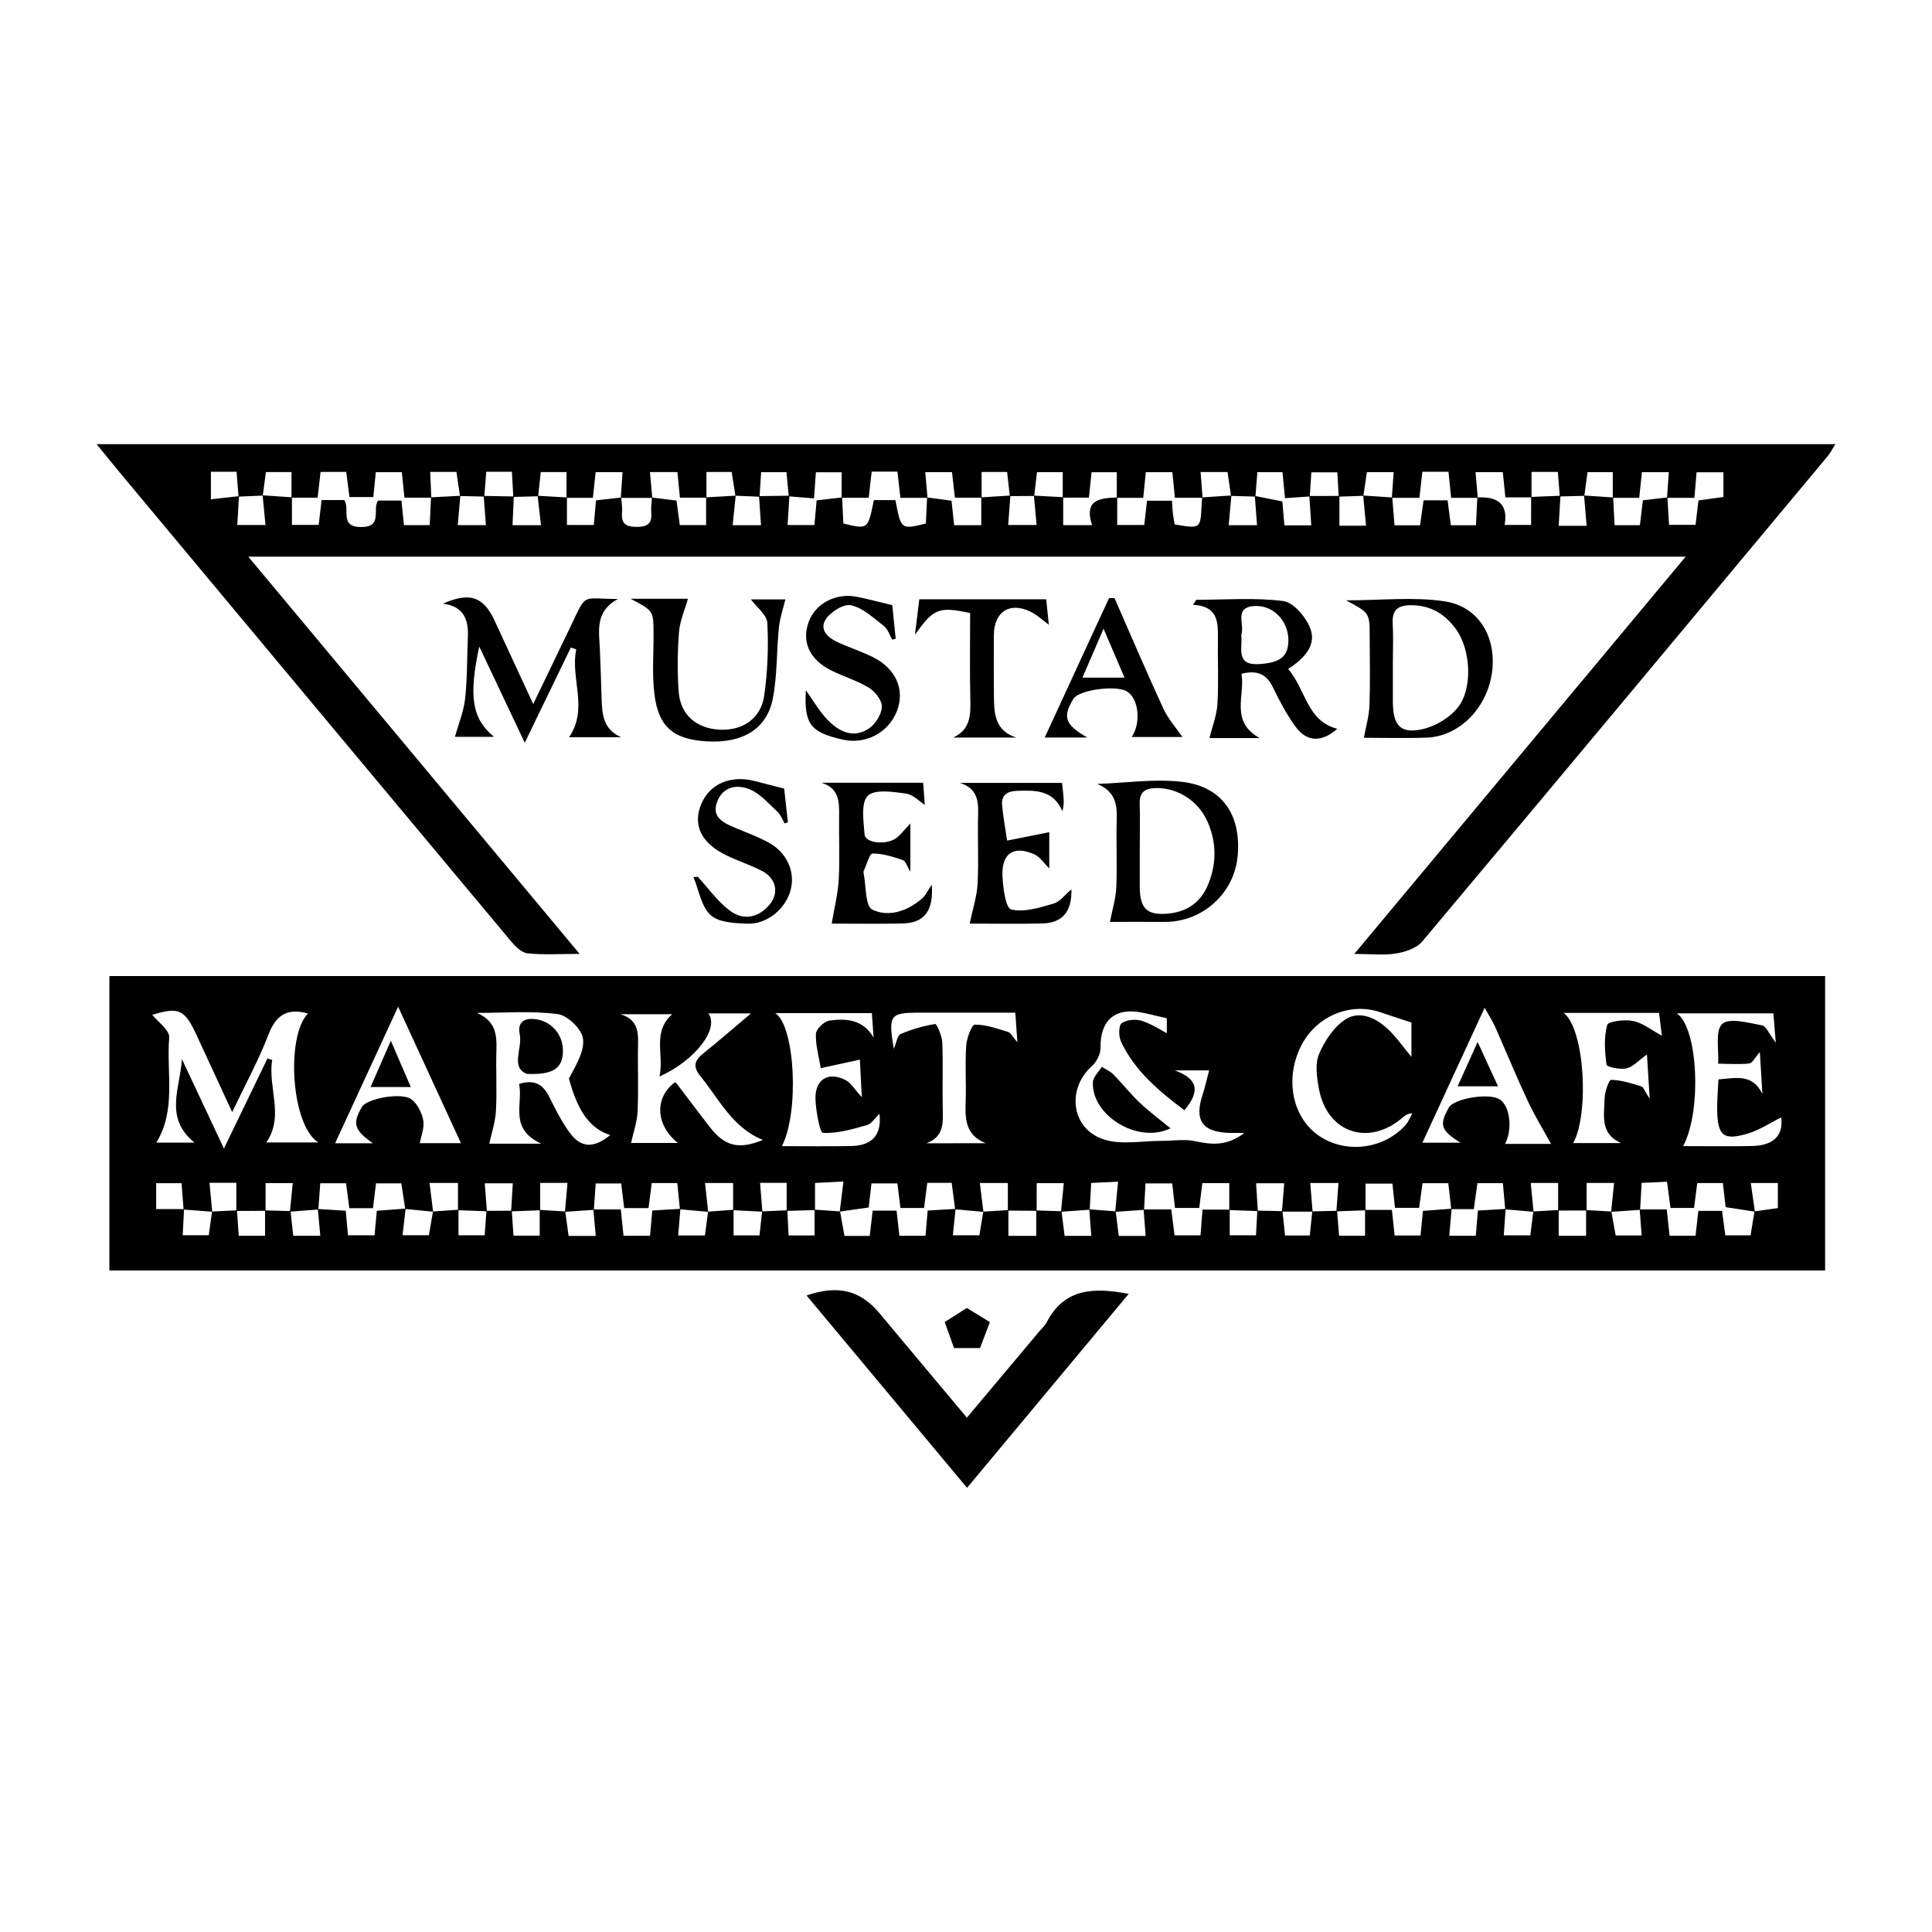 <?xml version="1.0" encoding="utf-8"?>
<!-- Generator: Adobe Illustrator 24.3.0, SVG Export Plug-In . SVG Version: 6.00 Build 0)  -->
<svg version="1.1" id="Layer_1" xmlns="http://www.w3.org/2000/svg" xmlns:xlink="http://www.w3.org/1999/xlink" x="0px" y="0px"
	 width="200px" height="200px" viewBox="0 0 200 200" enable-background="new 0 0 200 200" xml:space="preserve">
<rect x="-207.667" width="200" height="200"/>
<g>
	<path d="M188.935,101.04c0,10.264,0,20.315,0,30.478c-59.23,0-118.341,0-177.611,0c0-10.166,0-20.259,0-30.478
		C70.539,101.04,129.651,101.04,188.935,101.04z M166.809,125.417c0.146,0.818,0.293,1.637,0.443,2.476c0.884,0,1.703,0,2.69,0
		c-0.075-1.002-0.139-1.849-0.203-2.695c0.916,0,1.832,0,2.803,0c0.111,1.033,0.2,1.864,0.292,2.724c0.949,0,1.78,0,2.688,0
		c0.105-0.934,0.197-1.759,0.289-2.574c0.928,0,1.696,0,2.453,0c0.127,0.946,0.238,1.771,0.34,2.534c1.007,0,1.834,0,2.614,0
		c0.156-0.933,0.284-1.703,0.405-2.48c0.829-0.116,1.658-0.233,2.42-0.34c0-0.962,0-1.783,0-2.598c-0.949,0-1.722,0-2.803,0
		c0.157,1.093,0.292,2.031,0.427,2.969c-1.008-0.156-2.016-0.313-3.027-0.47c-0.105-0.893-0.195-1.665-0.293-2.496
		c-0.93,0-1.756,0-2.647,0c-0.122,0.94-0.228,1.762-0.334,2.578c-0.893,0-1.646,0-2.438,0c-0.125-0.947-0.233-1.768-0.357-2.71
		c-0.961,0.043-1.776,0.079-2.63,0.117c-0.061,1.085-0.109,1.937-0.156,2.791c-1.001,0.069-2.001,0.137-3.002,0.206
		c0.102-0.992,0.204-1.983,0.307-2.988c-1.128,0-1.9,0-2.843,0c0,1.029,0,1.941-0.003,2.85c-0.982,0.002-1.964,0.004-2.947,0.006
		c0-0.955,0-1.91,0-2.856c-1.038,0-1.806,0-2.835,0c0.107,1.084,0.201,2.036,0.29,2.982c-0.978-0.083-1.955-0.166-2.933-0.25
		c-0.08-0.903-0.161-1.805-0.242-2.713c-0.995,0-1.823,0-2.633,0c-0.136,0.971-0.251,1.795-0.375,2.687c-0.883,0-1.61,0-2.336,0
		c-0.103-0.9-0.206-1.8-0.307-2.679c-0.972,0-1.8,0-2.667,0c-0.132,0.958-0.246,1.778-0.352,2.545c-0.943,0-1.698,0-2.5,0
		c-0.097-0.914-0.178-1.688-0.265-2.503c-0.958,0-1.825,0-2.784,0c0,1.046,0,1.905-0.001,2.761c-1.005,0.036-2.01,0.072-3.014,0.109
		c0.069-0.945,0.138-1.89,0.214-2.933c-1.062,0-1.869,0-2.918,0c0.089,1.078,0.167,2.024,0.239,2.963
		c-1.057-0.001-2.115-0.001-3.172-0.002c0.076-0.959,0.152-1.918,0.233-2.936c-1.083,0-1.9,0-2.907,0
		c0.068,1.066,0.126,1.976,0.177,2.88c-0.985-0.035-1.97-0.07-2.955-0.106c0-0.909,0-1.818,0-2.79c-1.096,0-1.924,0-2.79,0
		c-0.118,0.955-0.221,1.784-0.318,2.57c-0.942,0-1.713,0-2.513,0c-0.103-0.909-0.191-1.689-0.287-2.539c-0.958,0-1.834,0-2.766,0
		c-0.056,1.021-0.102,1.877-0.147,2.735c-0.996,0.069-1.992,0.139-2.988,0.208c0.093-0.986,0.185-1.973,0.293-3.12
		c-1.14,0.053-1.948,0.09-2.778,0.128c-0.061,1.087-0.109,1.929-0.154,2.773c-0.992,0.07-1.983,0.14-2.975,0.209
		c0.094-0.952,0.188-1.904,0.293-2.959c-1.085,0-1.901,0-2.806,0c0,1.046,0,1.957-0.005,2.863c-0.994-0.008-1.988-0.016-2.982-0.024
		c0-0.913,0-1.827,0-2.854c-0.967,0-1.786,0-2.9,0c0.138,1.096,0.258,2.046,0.372,2.989c-0.976-0.09-1.951-0.181-2.927-0.271
		c-0.118-0.901-0.236-1.803-0.358-2.738c-0.901,0-1.674,0-2.527,0c-0.118,0.927-0.225,1.759-0.333,2.604c-0.877,0-1.641,0-2.445,0
		c-0.117-0.944-0.218-1.767-0.314-2.542c-1.009,0-1.83,0-2.685,0c-0.108,0.934-0.197,1.708-0.288,2.492
		c-1.061,0.152-2.031,0.29-2.996,0.425c0.12-0.979,0.24-1.958,0.381-3.116c-1.202,0.062-2.017,0.104-2.942,0.152
		c0,1.102,0,1.954,0,2.806c-0.979,0.029-1.958,0.057-2.936,0.086c0-0.962,0-1.924,0-2.906c-0.954,0-1.724,0-2.752,0
		c0.088,1.079,0.165,2.035,0.237,2.984c-1.009-0.05-2.018-0.101-3.027-0.151c0-0.906,0-1.812,0-2.813c-1.013,0-1.827,0-2.908,0
		c0.12,1.088,0.225,2.038,0.327,2.983c-0.975-0.089-1.95-0.177-2.925-0.266c-0.09-0.9-0.181-1.799-0.273-2.715
		c-0.972,0-1.801,0-2.646,0c-0.122,0.958-0.227,1.784-0.33,2.591c-0.929,0-1.696,0-2.522,0c-0.114-0.933-0.214-1.757-0.31-2.546
		c-0.966,0-1.778,0-2.637,0c-0.073,1.025-0.134,1.877-0.193,2.73c-0.997,0.068-1.994,0.137-2.992,0.205
		c0.088-0.993,0.176-1.987,0.266-2.997c-1.118,0-1.89,0-2.832,0c0,1.021,0,1.929-0.002,2.836c-1.002,0.038-2.005,0.077-3.007,0.115
		c0.059-0.961,0.118-1.921,0.178-2.906c-1.096,0-1.913,0-2.906,0c0.087,1.083,0.16,1.993,0.226,2.896
		c-0.998-0.038-1.997-0.076-2.995-0.114c0-0.905,0-1.809,0-2.818c-1.038,0-1.851,0-2.944,0c0.133,1.089,0.249,2.033,0.364,2.974
		c-0.961-0.094-1.922-0.189-2.883-0.283c-0.136-0.896-0.272-1.792-0.403-2.651c-0.947,0-1.768,0-2.622,0
		c-0.113,0.931-0.207,1.705-0.311,2.57c-0.851,0-1.614,0-2.451,0c-0.12-0.916-0.228-1.744-0.337-2.578c-0.961,0-1.783,0-2.671,0
		c-0.075,1.004-0.138,1.856-0.198,2.712c-0.982,0.077-1.964,0.154-2.946,0.231c0.095-0.951,0.19-1.902,0.296-2.961
		c-1.102,0-1.919,0-2.81,0c0,1.05,0,1.963-0.005,2.87c-1.009,0.005-2.018,0.009-3.027,0.014c0-0.965,0-1.93,0-2.916
		c-0.953,0-1.729,0-2.776,0c0.103,1.083,0.195,2.041,0.283,2.995c-0.989-0.075-1.977-0.15-2.966-0.225
		c-0.069-0.9-0.139-1.8-0.21-2.726c-0.969,0-1.787,0-2.629,0c0,0.961,0,1.775,0,2.676c1.063,0,1.976,0,2.885,0.003
		c-0.046,0.926-0.092,1.852-0.135,2.706c1.136,0,1.941,0,2.695,0c0.131-0.932,0.238-1.694,0.344-2.455
		c0.858-0.04,1.715-0.08,2.578-0.125c0.061,0.889,0.122,1.778,0.181,2.635c0.975,0,1.742,0,2.725,0c0-0.95,0-1.789,0-2.629
		c0.875,0.028,1.75,0.056,2.635,0.075c0.092,0.826,0.184,1.651,0.284,2.554c0.917,0,1.732,0,2.801,0
		c-0.094-1.012-0.176-1.893-0.258-2.773c0.967,0.06,1.935,0.121,2.888,0.18c0.086,0.941,0.158,1.717,0.234,2.546
		c0.973,0,1.841,0,2.751,0c0.085-0.927,0.156-1.698,0.233-2.54c1.042-0.082,2.017-0.158,2.983-0.228
		c-0.106,0.923-0.211,1.845-0.316,2.76c1.159,0,1.973,0,2.723,0c0.161-0.934,0.293-1.695,0.424-2.456
		c0.88-0.062,1.76-0.123,2.641-0.186c0,0.897,0,1.793,0,2.65c1.07,0,1.89,0,2.712,0c0.068-0.951,0.125-1.741,0.181-2.532
		c0.873-0.003,1.747-0.005,2.627-0.016c0.056,0.842,0.112,1.684,0.172,2.584c0.946,0,1.768,0,2.716,0c0-0.971,0-1.82,0-2.67
		c0.88,0.057,1.76,0.114,2.647,0.164c0.111,0.818,0.222,1.636,0.343,2.529c0.89,0,1.709,0,2.812,0
		c-0.089-0.993-0.168-1.865-0.246-2.737c0.961,0,1.923,0,2.843,0c0.114,1.134,0.193,1.913,0.275,2.723c0.968,0,1.805,0,2.748,0
		c0.083-0.928,0.156-1.754,0.233-2.614c1.073-0.066,1.995-0.123,2.91-0.174c-0.077,0.926-0.155,1.851-0.23,2.754
		c1.166,0,1.984,0,2.77,0c0.122-0.922,0.223-1.692,0.325-2.461c0.88-0.065,1.76-0.13,2.641-0.196c0,0.891,0,1.783,0,2.654
		c1.064,0,1.883,0,2.682,0c0.101-0.929,0.185-1.707,0.27-2.486c0.869-0.037,1.738-0.073,2.611-0.115
		c0.045,0.885,0.089,1.77,0.131,2.606c1.017,0,1.83,0,2.69,0c0-0.991,0-1.831,0-2.672c0.88,0.061,1.76,0.122,2.639,0.183
		c0.147,0.818,0.294,1.637,0.456,2.539c0.878,0,1.708,0,2.613,0c0.107-0.915,0.204-1.743,0.307-2.621c0.868,0,1.64,0,2.472,0
		c0.103,0.918,0.197,1.75,0.293,2.602c0.945,0,1.775,0,2.704,0c0.079-0.93,0.149-1.75,0.222-2.607
		c1.067-0.066,1.981-0.122,2.889-0.174c-0.094,0.919-0.187,1.839-0.279,2.735c1.169,0,1.981,0,2.744,0
		c0.153-0.928,0.278-1.688,0.404-2.449c0.866-0.053,1.732-0.107,2.601-0.163c0,0.896,0,1.791,0,2.672c1.088,0,1.863,0,2.88,0
		c0-0.947,0-1.791,0-2.635c0.869,0.031,1.739,0.062,2.618,0.084c0.103,0.819,0.207,1.638,0.322,2.549c0.881,0,1.692,0,2.759,0
		c-0.075-0.992-0.141-1.871-0.208-2.751c0.909,0.074,1.817,0.147,2.734,0.214c0.103,0.819,0.206,1.638,0.32,2.544
		c0.891,0,1.706,0,2.783,0c-0.076-0.991-0.143-1.867-0.211-2.744c0.967,0,1.934,0,2.862,0c0.141,1.108,0.245,1.929,0.341,2.683
		c1.004,0,1.819,0,2.688,0c0.071-0.924,0.13-1.692,0.205-2.662c0.997,0,1.908,0,2.818,0c0,0.901,0,1.803,0,2.659
		c1.05,0,1.875,0,2.718,0c0.051-0.961,0.094-1.758,0.137-2.555c0.866,0.02,1.732,0.04,2.607,0.052
		c0.087,0.836,0.174,1.672,0.262,2.522c0.936,0,1.756,0,2.563,0c0.097-0.929,0.178-1.713,0.26-2.497
		c0.851-0.018,1.702-0.035,2.562-0.061c0.069,0.84,0.138,1.68,0.213,2.581c0.943,0,1.764,0,2.688,0c0-0.972,0-1.822,0-2.672
		c0.911,0,1.822,0,2.779,0c0.108,1.019,0.196,1.847,0.281,2.65c0.981,0,1.805,0,2.682,0c0.088-0.914,0.164-1.692,0.247-2.55
		c1.024-0.079,2.002-0.155,2.973-0.224c-0.081,0.929-0.163,1.859-0.245,2.8c1.107,0,1.87,0,2.746,0
		c0.077-0.922,0.145-1.74,0.218-2.611c1.053-0.061,1.963-0.114,2.867-0.163c-0.063,0.924-0.126,1.848-0.187,2.73
		c1.155,0,1.968,0,2.749,0c0.114-0.931,0.208-1.7,0.303-2.469c0.876-0.05,1.752-0.1,2.631-0.153c0,0.897,0,1.795,0,2.671
		c1.119,0,1.895,0,2.838,0c0-0.96,0-1.813,0-2.666C165.065,125.316,165.933,125.369,166.809,125.417z M24.035,115.126
		c-1.364-2.949-2.511-5.421-3.65-7.896c-1.272-2.763-1.862-3.011-4.62-2.179c0.57,0.728,1.812,1.595,1.75,2.355
		c-0.3,3.656,0.753,7.512-1.338,10.879c1.237,0,2.504,0,3.963,0c-3.221-2.591-1.454-5.718-1.312-8.655
		c1.382,2.941,2.764,5.883,4.353,9.266c1.679-3.473,3.094-6.4,4.508-9.328c0.163,0.054,0.326,0.108,0.488,0.163
		c-0.472,2.851,1.285,5.818-0.611,8.535c1.68,0,3.395,0,5.385,0c-2.828-1.779-3.367-11.002-1.076-13.347
		c-2.057-0.586-3.292,0.093-4.092,2.194C26.798,109.703,25.447,112.155,24.035,115.126z M128.809,117.28
		c-0.722,0-1.103,0.008-1.484-0.001c-2.851-0.066-3.713-1.282-2.838-3.939c0.281-0.853,0.47-1.737,0.681-2.533
		c-1.23,0-2.386,0-3.543,0c2.341,0.877,2.686,2.101,0.981,4.122c-2.619-1.964-5.11-4.049-6.555-7.08
		c-0.26-0.545-0.263-1.69,0.069-1.928c0.521-0.374,1.513-0.452,2.153-0.226c1.176,0.415,2.241,1.144,3.352,1.741
		c-0.279,0.292-0.558,0.584-0.836,0.875c0-0.967,0-1.935,0-2.898c-0.928-0.214-1.749-0.423-2.578-0.591
		c-2.787-0.563-4.338,0.825-4.282,3.637c0.013,0.636-0.402,1.462-0.891,1.898c-2.641,2.358-2.165,6.492,1.219,7.594
		c1.831,0.596,4.006,0.14,6.027,0.15c1.145,0.005,2.333-0.205,3.424,0.033C125.447,118.513,127.042,118.65,128.809,117.28z
		 M53.737,112.202c1.747-0.522,2.546,0.181,3.155,1.408c0.62,1.25,1.258,2.516,2.076,3.638c1.179,1.616,2.509,1.635,4.207,0.257
		c-2.03-0.646-3.345-2.353-4.28-5.854c0.7-1.331,1.629-2.8,1.459-4.129c-0.126-0.983-1.601-2.413-2.618-2.543
		c-2.75-0.354-5.577-0.121-8.373-0.121c1.853,0.779,2.081,2.126,2.029,3.733c-0.069,2.132,0.064,4.272-0.05,6.4
		c-0.062,1.161-0.457,2.304-0.691,3.402c1.397,0,3.085,0,5.375,0C52.642,116.813,54.173,114.316,53.737,112.202z M69.815,112.074
		c0.066,0.012,0.162,0,0.192,0.04c1.173,1.533,2.323,3.084,3.51,4.606c1.527,1.956,2.98,2.299,5.462,1.287
		c-3.175-1.275-4.533-4.236-6.494-6.631c-0.788-0.962-0.584-1.603,0.312-2.321c1.682-1.349,3.309-2.767,4.952-4.15
		c-1.394,0-2.86,0-4.417,0c1.162,1.6-1.37,4.87-5.061,6.537c0.497-2.257-0.79-4.595,1.315-6.449c-1.862,0-3.613,0-5.364,0
		c1.666,0.49,1.868,1.643,1.832,3.051c-0.059,2.333,0.058,4.673-0.048,7.003c-0.05,1.101-0.444,2.187-0.68,3.273
		c1.348,0,3.01,0,4.839,0C67.844,116.42,67.763,113.653,69.815,112.074z M89.014,109.693c-1.46,0.319-2.754,0.602-4.047,0.884
		c-0.194-1.185-0.55-2.376-0.503-3.551c0.02-0.495,0.839-1.294,1.38-1.372c1.753-0.255,3.498-0.122,4.59,1.754
		c-0.058-0.83-0.117-1.66-0.178-2.527c-3.392,0-6.595,0-9.986,0c2.05,1.416,2.474,10.274,0.673,13.767
		c2.478,0,4.806,0.032,7.133-0.009c2.227-0.039,3.213-1.165,2.966-3.343c-0.448,0.42-0.811,1.035-1.309,1.177
		c-1.488,0.423-3.04,0.88-4.539,0.8c-0.329-0.017-0.711-2.19-0.773-3.385c-0.11-2.115,1.28-3.018,3.115-2.076
		c0.568,0.292,0.938,0.968,1.674,1.768C89.123,111.873,89.056,110.535,89.014,109.693z M183.579,104.901c-3.388,0-6.584,0-9.998,0
		c2.21,1.479,2.6,10.169,0.654,13.745c2.485,0,4.812,0.037,7.137-0.011c2.278-0.047,3.263-1.146,3.013-2.961
		c-1.1,0.547-2.209,1.298-3.434,1.666c-2.513,0.753-3.125,0.254-3.189-2.338c-0.026-1.045,0.081-2.092,0.133-3.263
		c1.811-0.136,3.52-0.623,4.547,1.515c-0.082-1.347-0.163-2.695-0.263-4.345c-0.498,0.561-0.767,1.146-1.096,1.182
		c-1.061,0.115-2.145,0.029-3.22,0.02c0.092-1.426-0.336-3.425,0.426-4.116c0.739-0.67,2.718-0.102,4.112,0.148
		c0.434,0.078,0.737,0.889,1.425,1.79C183.714,106.566,183.647,105.743,183.579,104.901z M41.213,104.213
		c-2.322,5.032-4.436,9.615-6.523,14.137c1.18,0,2.473,0,3.91,0c-1.956-1.378-2.136-2.045-1.134-3.764
		c0.499-0.856,4.13-1.552,5.135-0.778c0.616,0.475,1.074,1.391,1.215,2.179c0.136,0.759-0.227,1.606-0.36,2.356
		c1.584,0,3.204,0,4.263,0C45.66,113.87,43.549,109.285,41.213,104.213z M102.056,118.348c-2.099-0.817-2.157-2.49-2.092-4.292
		c0.069-1.932-0.073-3.873,0.056-5.799c0.053-0.784,0.572-2.183,0.891-2.187c1.15-0.013,2.317,0.414,3.452,0.759
		c0.277,0.084,0.456,0.491,0.956,1.067c-0.089-1.266-0.147-2.098-0.215-3.063c-3.426,0-6.682,0.004-9.938-0.001
		c-3.038-0.005-3.233,0.239-2.641,3.741c0.294-0.679,0.376-1.392,0.703-1.53c1.146-0.485,2.363-0.843,3.588-1.04
		c0.148-0.024,0.698,1.218,0.726,1.888c0.094,2.264,0.001,4.534,0.05,6.801c0.032,1.498,0.164,2.984-1.692,3.658
		C97.952,118.348,100.004,118.348,102.056,118.348z M160.563,118.418c-0.779-1.423-1.681-2.891-2.407-4.441
		c-1.184-2.529-2.243-5.116-3.376-7.67c-0.247-0.556-0.585-1.071-1.092-1.986c-2.293,4.972-4.387,9.513-6.444,13.974
		c1.084,0,2.391,0,3.95,0c-2.072-1.296-2.219-1.834-1.213-3.639c0.501-0.899,3.887-1.509,5.127-0.925
		c1.154,0.544,1.544,3.021,0.703,4.687C157.497,118.418,159.156,118.418,160.563,118.418z M146.111,105.85
		c-1.235-0.407-2.201-0.708-3.155-1.043c-3.159-1.107-6.711,0.377-8.268,3.466c-1.724,3.42-0.909,7.447,1.888,9.329
		c2.76,1.857,6.678,1.369,8.927-1.141c0.306-0.341,0.475-0.804,0.707-1.211c-0.522,0.021-0.76,0.23-1.001,0.437
		c-3.563,3.053-7.868,1.572-8.691-3.049c-0.206-1.155-0.397-2.525,0.031-3.529c0.58-1.361,1.538-2.817,2.746-3.589
		c1.456-0.931,3.138-0.158,4.37,1.002c0.879,0.828,1.579,1.847,2.446,2.885C146.111,108.037,146.111,106.846,146.111,105.85z
		 M162.855,118.333c1.65,0,3.302,0,4.953,0c-2.228-0.991-1.724-2.916-1.703-4.572c0.009-0.695,0.448-1.978,0.674-1.974
		c1.045,0.018,2.097,0.354,3.117,0.672c0.245,0.076,0.374,0.522,0.88,1.287c-0.12-1.929-0.201-3.242-0.285-4.589
		c-0.853,0.611-1.427,1.28-2.121,1.442c-0.655,0.153-2.026-0.143-2.061-0.386c-0.192-1.358-0.281-2.814,0.067-4.111
		c0.1-0.374,1.816-0.594,2.692-0.41c1.005,0.211,1.9,0.948,2.971,1.525c-0.084-0.671-0.191-1.529-0.295-2.362
		c-3.35,0-6.509,0-9.882,0C164.034,106.461,164.545,115.268,162.855,118.333z"/>
	<path d="M10,45.98c60.253,0,120.009,0,180,0c-0.323,0.51-0.515,0.901-0.786,1.226c-13.982,16.774-27.96,33.553-42.002,50.277
		c-0.577,0.687-1.736,1.059-2.684,1.22c-1.22,0.206-2.501,0.05-4.334,0.05c11.558-13.857,22.808-27.344,34.305-41.127
		c-49.691,0-99.024,0-148.796,0c11.418,13.689,22.695,27.207,34.301,41.122c-2.129,0-3.775,0.11-5.392-0.057
		c-0.598-0.062-1.238-0.686-1.675-1.208C39.486,81.395,26.055,65.289,12.623,49.185C11.826,48.229,11.046,47.259,10,45.98z
		 M27.202,51.303c-0.836,0.036-1.672,0.072-2.508,0.107c-0.067-0.831-0.134-1.663-0.207-2.573c-0.919,0-1.736,0-2.655,0
		c0,0.918,0,1.734,0,2.851c1.051-0.121,1.982-0.228,2.905-0.326c-0.056,0.969-0.112,1.937-0.173,2.987c1.066,0,1.877,0,2.92,0
		c-0.112-1.145-0.207-2.113-0.296-3.073c1.011,0.069,2.022,0.137,3.033,0.206c0,0.961,0,1.923,0,2.853c1.151,0,1.971,0,2.771,0
		c0.11-0.95,0.2-1.721,0.298-2.567c0.879,0,1.638,0,2.352,0c0.622,0.985-0.536,2.782,1.736,2.792
		c2.278,0.009,1.134-1.795,1.752-2.741c0.768,0,1.573,0,2.428,0c0.094,0.929,0.172,1.699,0.258,2.545c0.919,0,1.734,0,2.669,0
		c0.049-1.054,0.091-1.967,0.133-2.88c1.015-0.056,2.03-0.111,3.037-0.16c-0.089,1-0.177,1.999-0.269,3.037c1.096,0,1.904,0,2.915,0
		c-0.084-1.118-0.156-2.072-0.228-3.025c1.041,0.017,2.082,0.035,3.117,0.059c-0.044,0.969-0.089,1.938-0.136,2.974
		c1.058,0,1.877,0,2.948,0c-0.129-1.128-0.238-2.088-0.348-3.048c1.012,0.059,2.024,0.117,3.036,0.176c0,0.96,0,1.92,0,2.85
		c1.129,0,1.946,0,2.783,0c0.083-0.936,0.15-1.703,0.225-2.549c0.942-0.106,1.776-0.2,2.611-0.294
		c0.032,0.525,0.127,1.055,0.082,1.573c-0.1,1.15,0.442,1.47,1.514,1.468c1.066-0.002,1.62-0.308,1.513-1.465
		c-0.048-0.518,0.045-1.049,0.074-1.574c0.831,0.102,1.663,0.203,2.541,0.311c0.122,0.91,0.23,1.725,0.34,2.543
		c0.947,0,1.761,0,2.723,0c0-1.059,0-1.968,0-2.876c1.024-0.06,2.047-0.12,3.062-0.173c-0.102,0.993-0.204,1.986-0.314,3.055
		c1.109,0,1.916,0,2.935,0c-0.075-1.103-0.139-2.056-0.204-3.008c1.049-0.014,2.099-0.028,3.148-0.042
		c-0.065,1.014-0.13,2.029-0.194,3.035c1.118,0,1.939,0,2.778,0c0.085-0.94,0.155-1.709,0.231-2.553
		c0.951-0.109,1.792-0.206,2.634-0.303c0.045,0.911,0.09,1.822,0.133,2.696c2.543,0.627,2.543,0.627,3.154-2.419
		c0.738,0,1.498,0,2.236,0c0.576,3.06,0.576,3.06,3.149,2.423c0.042-0.876,0.086-1.788,0.13-2.699
		c0.832,0.111,1.663,0.222,2.528,0.337c0.097,0.908,0.179,1.682,0.27,2.538c0.92,0,1.74,0,2.809,0c0-1.054,0-1.969,0-2.884
		c1.005-0.063,2.01-0.125,3.015-0.188c-0.076,1.015-0.152,2.029-0.229,3.048c1.085,0,1.901,0,2.94,0
		c-0.105-1.132-0.194-2.091-0.276-3.041c1.01,0.055,2.02,0.11,3.03,0.165c0,0.96,0,1.921,0,2.893c1.1,0,1.917,0,2.985,0
		c-0.862-2.707,0.873-2.788,2.607-2.869c0,0.96,0,1.92,0,2.853c1.163,0,1.986,0,2.798,0c0.108-0.938,0.196-1.71,0.288-2.514
		c0.92,0,1.723,0,2.58,0c0.04,0.563,0.054,0.956,0.1,1.345c0.045,0.381,0.123,0.758,0.182,1.108
		c2.678,0.457,2.677,0.457,2.786-2.003c0.012-0.264,0.043-0.528,0.065-0.792c1.007-0.067,2.015-0.135,3.022-0.202
		c-0.092,1.01-0.184,2.02-0.281,3.076c1.09,0,1.905,0,2.936,0c-0.086-1.117-0.159-2.073-0.232-3.028
		c0.943,0.188,1.887,0.377,2.852,0.569c0.073,0.852,0.139,1.624,0.212,2.477c0.939,0,1.754,0,2.781,0
		c-0.075-1.111-0.14-2.079-0.198-3.04c1.037-0.001,2.074-0.002,3.112-0.003c0,1.007,0,2.013,0,3.08c0.942,0,1.709,0,2.755,0
		c-0.107-1.117-0.203-2.123-0.294-3.123c1.003,0.067,2.007,0.134,3.01,0.2c0.074,0.919,0.149,1.838,0.233,2.883
		c0.922,0,1.75,0,2.641,0c0.131-0.92,0.249-1.748,0.369-2.589c0.895,0,1.659,0,2.483,0c0.124,0.95,0.231,1.776,0.336,2.583
		c0.931,0,1.701,0,2.603,0c0.051-1.045,0.096-1.962,0.141-2.879c2.003-0.111,3.234,0.601,2.823,2.846c1.022,0,1.832,0,2.742,0
		c0-1.08,0-1.991,0.003-2.898c1.013-0.041,2.025-0.083,3.038-0.124c-0.06,1.009-0.119,2.017-0.184,3.112c1.071,0,1.844,0,2.893,0
		c-0.096-1.119-0.184-2.132-0.265-3.137c1.003,0.068,2.007,0.136,3.01,0.203c0.047,0.915,0.095,1.83,0.149,2.872
		c0.944,0,1.76,0,2.621,0c0.114-0.954,0.212-1.778,0.307-2.578c0.968-0.113,1.756-0.204,2.543-0.296
		c0.053,0.917,0.106,1.834,0.164,2.836c0.985,0,1.852,0,2.744,0c0.114-0.95,0.207-1.721,0.303-2.528
		c0.921-0.126,1.743-0.239,2.585-0.354c0-0.942,0-1.715,0-2.558c-0.985,0-1.859,0-2.781,0c-0.078,0.922-0.144,1.698-0.224,2.647
		c-1.003,0-1.92,0-2.836,0c0.063-0.883,0.126-1.765,0.189-2.658c-1.121,0-1.94,0-2.786,0c-0.101,0.961-0.188,1.783-0.28,2.658
		c-1.024,0-1.881,0-2.737,0c0-0.89,0-1.78,0-2.663c-0.995,0-1.815,0-2.615,0c-0.123,0.911-0.227,1.682-0.331,2.454
		c-0.843,0.018-1.686,0.036-2.538,0.065c-0.066-0.831-0.131-1.662-0.201-2.542c-0.953,0-1.771,0-2.726,0c0,0.954,0,1.794,0,2.635
		c-0.894,0-1.787,0-2.708,0c-0.103-1.012-0.187-1.832-0.266-2.611c-0.995,0-1.82,0-2.822,0c0.086,0.989,0.158,1.826,0.23,2.662
		c-0.904,0-1.808,0-2.755,0c-0.105-1.023-0.19-1.85-0.277-2.698c-0.965,0-1.798,0-2.705,0c-0.103,0.919-0.195,1.744-0.302,2.699
		c-1.026,0-1.941,0-2.855,0c0.061-0.884,0.122-1.769,0.184-2.665c-1.135,0-1.963,0-2.768,0c-0.135,0.91-0.249,1.682-0.363,2.454
		c-0.849,0.026-1.697,0.052-2.554,0.087c-0.047-0.829-0.094-1.658-0.143-2.517c-0.972,0-1.827,0-2.689,0
		c-0.06,0.938-0.111,1.715-0.161,2.492c-0.832,0.059-1.664,0.119-2.565,0.183c-0.102-1.046-0.183-1.877-0.263-2.695
		c-0.957,0-1.782,0-2.6,0c-0.078,0.935-0.144,1.727-0.2,2.53c-0.839-0.027-1.678-0.054-2.526-0.072
		c-0.121-0.824-0.241-1.648-0.362-2.472c-0.94,0-1.771,0-2.791,0c0.077,0.983,0.143,1.825,0.209,2.666c-0.96,0-1.919,0-2.866,0
		c-0.106-1.056-0.183-1.833-0.265-2.648c-0.973,0-1.85,0-2.745,0c-0.098,0.966-0.182,1.787-0.27,2.652c-1.025,0-1.881,0-2.736,0
		c0-0.886,0-1.771,0-2.648c-0.986,0-1.793,0-2.61,0c-0.102,0.965-0.189,1.78-0.278,2.627c-1.013,0-1.861,0-2.709,0.001
		c0-0.887,0-1.774,0-2.637c-1.047,0-1.865,0-2.664,0c-0.108,0.917-0.199,1.691-0.29,2.465c-0.838,0.003-1.675,0.006-2.522,0.018
		c-0.093-0.829-0.187-1.658-0.282-2.499c-0.945,0-1.769,0-2.638,0c0,0.972,0,1.817,0,2.663c-0.905,0-1.81,0-2.765,0
		c-0.113-0.996-0.207-1.819-0.301-2.651c-0.94,0-1.761,0-2.767,0c0.085,0.988,0.157,1.825,0.229,2.661c-0.907,0-1.814,0-2.804,0
		c-0.111-0.986-0.203-1.81-0.305-2.712c-0.919,0-1.749,0-2.668,0c-0.102,0.897-0.196,1.722-0.308,2.71c-0.987,0-1.895,0-2.802,0
		c0-0.892,0-1.784,0-2.642c-0.992,0-1.813,0-2.666,0c-0.066,0.928-0.122,1.704-0.193,2.703c-0.949-0.081-1.777-0.152-2.614-0.213
		c-0.08-0.839-0.159-1.677-0.237-2.5c-0.962,0-1.788,0-2.624,0c-0.063,0.941-0.117,1.736-0.161,2.541
		c-0.833-0.035-1.666-0.07-2.499-0.104c-0.13-0.816-0.26-1.631-0.391-2.457c-0.902,0-1.724,0-2.611,0c0,0.971,0,1.816,0,2.661
		c-0.904,0-1.807,0-2.743,0c-0.102-1.039-0.184-1.864-0.262-2.653c-0.998,0-1.83,0-2.844,0c0.09,0.989,0.166,1.832,0.243,2.674
		c-1.086-0.001-2.172-0.002-3.258-0.003c0.059-0.883,0.118-1.767,0.178-2.663c-1.112,0-1.931,0-2.782,0
		c-0.103,0.957-0.192,1.778-0.287,2.66c-1.02,0-1.875,0-2.73,0c0-0.896,0-1.791,0-2.667c-1.03,0-1.86,0-2.665,0
		c-0.104,0.923-0.193,1.708-0.272,2.505c-0.856,0.023-1.712,0.046-2.569,0.069c-0.048-0.836-0.095-1.671-0.149-2.605
		c-0.921,0-1.741,0-2.654,0c-0.074,0.896-0.142,1.727-0.201,2.569c-0.839-0.019-1.679-0.038-2.518-0.058
		c-0.121-0.824-0.243-1.649-0.367-2.493c-0.913,0-1.74,0-2.718,0c0.044,0.974,0.082,1.819,0.12,2.665c-0.913,0-1.826,0-2.783,0
		c-0.105-1.029-0.191-1.861-0.271-2.639c-0.996,0-1.826,0-2.695,0c-0.092,0.92-0.17,1.698-0.258,2.573c-0.855,0-1.629,0-2.469,0
		c-0.115-0.891-0.223-1.726-0.336-2.603c-0.931,0-1.765,0-2.655,0c-0.106,0.937-0.2,1.765-0.302,2.67c-0.989,0-1.848,0-2.708,0.001
		c0-0.885,0-1.77,0-2.654c-1.034,0-1.852,0-2.649,0C27.41,49.771,27.306,50.537,27.202,51.303z"/>
	<path d="M100.109,154.02c-5.665-6.788-11.123-13.329-16.614-19.909c3.285-1.136,5.586-0.529,7.581,1.869
		c2.936,3.529,5.892,7.043,9.016,10.773c2.585-3.078,5.053-6.016,7.519-8.955c0.257-0.307,0.571-0.586,0.751-0.934
		c1.803-3.473,4.815-3.628,8.48-2.923C111.255,140.646,105.777,147.219,100.109,154.02z"/>
	<path d="M64.301,76.319c-1.79,0-3.58,0-5.394,0c2.042-2.972,0.111-6.105,0.746-9.098c-0.186-0.063-0.371-0.127-0.557-0.19
		c-1.501,3.099-3.002,6.199-4.774,9.857c-1.677-3.548-3.149-6.661-4.709-9.962c-1.115,5.188-0.753,7.455,1.52,9.349
		c-1.553,0-2.965,0-4.041,0c0.358-1.285,0.905-2.593,1.055-3.945c0.236-2.117,0.195-4.265,0.287-6.399
		c0.076-1.787-0.419-3.163-2.577-3.441c2.789-1.231,4.191-0.734,5.355,1.78c1.252,2.705,2.503,5.411,3.986,8.615
		c1.431-2.971,2.655-5.504,3.871-8.041c1.701-3.55,1.067-2.852,4.897-2.835c-2.384,1.286-1.955,3.29-1.867,5.207
		c0.08,1.734,0.124,3.469,0.182,5.204C62.335,74.001,62.481,75.528,64.301,76.319z"/>
	<path d="M133.351,69.253c1.845,2.154,1.923,5.379,5.088,6.193c-1.628,1.423-3.177,1.393-4.358-0.264
		c-0.885-1.242-1.628-2.604-2.285-3.984c-0.653-1.372-1.587-1.874-3.274-1.446c0.382,2.249-1.218,4.945,1.885,6.654
		c-1.858,0-3.715,0-5.204,0c0.288-1.181,0.756-2.352,0.827-3.547c0.134-2.261,0.014-4.535,0.047-6.803
		c0.025-1.708-0.031-3.321-2.583-3.452c0.116-0.172,0.232-0.343,0.348-0.515c3.002,0,6.034-0.241,8.989,0.129
		c1.048,0.131,2.297,1.588,2.768,2.724C136.334,66.711,135.132,68.088,133.351,69.253z M128.496,65.7
		c0.156,1.414-0.651,3.237,1.942,3.043c2.041-0.153,2.919-0.743,2.936-2.432c0.02-1.931-1.444-3.567-3.279-3.579
		C127.579,62.715,128.91,64.717,128.496,65.7z"/>
	<path d="M141.189,76.373c0.207-1.145,0.536-2.238,0.576-3.341c0.087-2.392,0.033-4.789,0.025-7.184
		c-0.008-2.403-0.014-2.403-2.448-3.701c3.687,0,7.016-0.382,10.214,0.103c3.49,0.529,5.307,3.633,4.925,7.128
		c-0.415,3.79-3.335,6.85-6.779,6.979C145.445,76.442,143.183,76.373,141.189,76.373z M144.187,68.763c0,1.263,0,2.527,0,3.79
		c0,0.066-0.001,0.133,0.001,0.199c0.042,2.336,0.768,3.21,2.988,2.748c1.356-0.282,2.854-1.166,3.72-2.238
		c1.604-1.985,1.347-6.034-0.163-8.116c-1.105-1.524-2.537-2.454-4.529-2.493c-1.424-0.028-2.118,0.402-2.032,1.921
		C144.251,65.967,144.188,67.367,144.187,68.763z"/>
	<path d="M114.901,95.433c0.245-1.277,0.609-2.419,0.657-3.574c0.099-2.397-0.024-4.802,0.048-7.2
		c0.047-1.567-0.288-2.781-2.017-3.507c2.925-0.1,5.891-0.549,8.767-0.218c4.167,0.48,6.145,3.419,5.768,7.663
		c-0.344,3.878-3.636,6.853-7.555,6.838C118.579,95.426,116.589,95.433,114.901,95.433z M117.988,87.816c0,1.263,0,2.527,0,3.79
		c0,0.133,0,0.266,0.004,0.399c0.051,2.06,0.781,2.743,2.827,2.581c1.954-0.155,3.422-1.097,4.197-2.91
		c0.929-2.172,0.951-4.399,0.004-6.578c-0.958-2.205-3.13-3.556-5.347-3.518c-1.153,0.02-1.729,0.431-1.692,1.647
		C118.028,84.756,117.993,86.286,117.988,87.816z"/>
	<path d="M94.239,85.248c0,1.908,0,3.282,0,4.992c-0.344-0.561-0.483-1.103-0.772-1.2c-1.019-0.343-2.092-0.696-3.139-0.682
		c-0.318,0.004-0.622,1.183-0.926,1.827c-0.026,0.055-0.016,0.134-0.003,0.198c0.27,1.312,0.157,3.416,0.895,3.776
		c1.689,0.823,3.649,0.165,5.163-1.149c0.336-0.292,0.533-0.745,1.002-1.425c0.193,2.789-0.821,3.969-3.07,4.015
		c-2.526,0.052-5.053,0.012-7.29,0.012c0.278-1.682,0.65-3.128,0.728-4.59c0.117-2.194,0.005-4.4,0.037-6.601
		c0.021-1.457-0.011-2.835-1.843-3.394c3.458,0,6.917,0,10.544,0c0.069,0.941,0.14,1.908,0.168,2.295
		c-0.47-0.296-1.18-1.065-1.982-1.177c-1.328-0.186-3.259-0.462-3.931,0.248c-0.724,0.765-0.419,2.63-0.318,3.997
		c0.066,0.891,2.254,1.122,3.282,0.366C93.197,86.454,93.509,86.016,94.239,85.248z"/>
	<path d="M109.941,81.043c0.061,0.574,0.132,1.096,0.167,1.621c0.026,0.391,0.005,0.785-0.126,1.315
		c-0.954-2.2-2.772-2.179-4.649-2.115c-1.05,0.035-1.702,0.414-1.595,1.525c0.117,1.216,0.34,2.421,0.518,3.631
		c1.414-0.284,2.829-0.568,4.363-0.875c0,0.935,0,2.352,0,3.757c-0.496-0.482-0.935-1.191-1.565-1.47
		c-2.086-0.926-3.362-0.109-3.28,2.182c0.044,1.246,0.33,3.393,0.897,3.531c1.342,0.326,2.952-0.187,4.383-0.602
		c0.688-0.2,1.217-0.946,1.86-1.481c0.061,2.29-0.923,3.483-3.006,3.534c-2.584,0.063-5.171,0.015-7.525,0.015
		c0.324-1.568,0.752-2.845,0.818-4.139c0.123-2.396-0.018-4.804,0.055-7.204c0.045-1.489-0.173-2.69-1.897-3.223
		C102.809,81.043,106.257,81.043,109.941,81.043z"/>
	<path d="M65.276,61.986c2.44,0,4.343,0,5.938,0c-0.319,1.138-0.834,2.281-0.925,3.457c-0.158,2.047-0.181,4.124-0.029,6.171
		c0.177,2.388,1.834,3.798,4.246,3.921c2.356,0.12,4.261-1.138,4.6-3.498c0.357-2.484,0.459-5.036,0.328-7.54
		c-0.045-0.86-1.129-1.666-1.702-2.448c1.076,0,2.479,0,3.572,0c-0.218,0.918-0.568,1.908-0.672,2.924
		c-0.252,2.444-0.16,4.944-0.63,7.339c-0.622,3.174-3.142,4.649-6.823,4.434c-3.451-0.202-5.018-1.476-5.436-4.898
		c-0.257-2.097-0.07-4.248-0.087-6.374C67.635,63.223,67.632,63.223,65.276,61.986z"/>
	<path d="M72.231,90.763c1.101,1.191,2.062,2.572,3.342,3.523c1.382,1.026,2.942,0.739,4.095-0.642
		c1.017-1.218,0.675-2.735-0.815-3.5c-1.181-0.607-2.46-1.022-3.658-1.6c-2.58-1.244-3.488-3.099-2.63-5.24
		c0.871-2.174,3.094-3.121,5.669-2.426c0.922,0.249,1.85,0.477,2.943,0.758c0.111,1.01,0.247,2.245,0.383,3.48
		c-0.108,0.043-0.215,0.087-0.323,0.13c-0.244-0.406-0.412-0.893-0.746-1.202c-0.907-0.839-1.773-1.864-2.863-2.326
		c-1.264-0.535-2.749-0.338-3.366,1.218c-0.651,1.641,0.588,2.228,1.813,2.745c1.164,0.491,2.361,0.927,3.469,1.525
		c1.887,1.018,2.778,2.988,2.322,4.849c-0.487,1.988-2.431,3.649-4.52,3.564c-1.305-0.053-2.96-0.122-3.792-0.896
		c-0.968-0.902-1.21-2.582-1.766-3.925C71.936,90.788,72.084,90.776,72.231,90.763z"/>
	<path d="M92.368,62.646c0.12,1.172,0.237,2.321,0.354,3.47c-0.118,0.035-0.237,0.071-0.355,0.106
		c-0.282-0.481-0.457-1.099-0.866-1.416c-1.069-0.83-2.163-1.872-3.401-2.151c-0.758-0.171-2.146,0.695-2.63,1.477
		c-0.698,1.13,0.321,1.945,1.376,2.412c1.157,0.512,2.365,0.917,3.499,1.474c2.404,1.181,3.359,3.386,2.502,5.594
		c-0.876,2.258-3.264,3.499-5.668,2.943c-3.296-0.762-3.943-1.602-3.759-5.101c0.802,1.113,1.413,2.203,2.254,3.071
		c1.183,1.222,2.696,1.967,4.297,0.875c0.67-0.457,1.291-1.461,1.319-2.239c0.024-0.656-0.7-1.574-1.343-1.968
		c-1.239-0.76-2.69-1.165-3.99-1.837c-2.186-1.13-2.968-2.941-2.253-4.944c0.695-1.947,2.831-3.076,5.046-2.626
		C89.904,62.022,91.045,62.33,92.368,62.646z"/>
	<path d="M115.372,61.907c1.675,3.816,3.305,7.651,5.051,11.434c0.499,1.081,1.334,2.008,1.981,2.954c-1.519,0-3.375,0-5.242,0
		c0.979-1.515,0.721-3.946-0.49-4.712c-1.105-0.699-4.985-0.169-5.552,0.759c-1.133,1.854-0.917,2.659,1.438,4.006
		c-1.078,0-1.75,0-2.423,0c-0.729,0-1.459,0-1.986,0c2.204-4.777,4.429-9.603,6.655-14.428
		C114.993,61.916,115.182,61.912,115.372,61.907z M116.408,70.147c-0.723-1.688-1.336-3.119-2.169-5.063
		c-0.847,1.962-1.465,3.391-2.187,5.063C113.605,70.147,114.833,70.147,116.408,70.147z"/>
	<path d="M105.215,76.354c-2.182,0-4.364,0-6.546,0c1.807-0.83,1.817-2.352,1.779-3.989c-0.069-2.983-0.02-5.969-0.02-8.902
		c-3.263-0.706-3.788-0.465-5.714,2.251c0.149-1.208,0.297-2.416,0.452-3.678c4.462,0,8.715,0,13.138,0
		c0.104,1.016,0.201,1.963,0.27,2.634c-0.585-0.423-1.197-1.016-1.925-1.364c-2.145-1.026-3.749,0.037-3.765,2.436
		c-0.013,2.067-0.01,4.134,0.005,6.202C102.903,73.786,102.936,75.631,105.215,76.354z"/>
	<path d="M101.453,139.55c-0.816,0-1.835,0-2.691,0c-0.289-0.805-0.649-1.809-0.966-2.693c0.709-0.451,1.607-1.021,2.293-1.457
		c0.74,0.454,1.592,0.978,2.382,1.463C102.18,137.633,101.782,138.681,101.453,139.55z"/>
	<path d="M121.169,116.803c-3.415,1.655-8.201-1.368-8.032-4.78c0.027-0.544,0.6-1.06,0.921-1.589
		c0.404,0.261,0.872,0.459,1.201,0.793c0.929,0.944,1.751,1.996,2.709,2.907C118.914,115.036,119.975,115.818,121.169,116.803z"/>
	<path d="M54.551,111.17c-1.748-0.658-0.444-2.669-0.746-4.089c-0.207-0.972,0.152-1.663,1.379-1.599
		c1.801,0.094,3.166,1.574,3.089,3.458C58.206,110.581,57.261,111.283,54.551,111.17z"/>
	<path d="M42.527,112.528c-1.534,0-2.632,0-4.167,0c0.715-1.631,1.32-3.011,2.099-4.788
		C41.218,109.498,41.807,110.861,42.527,112.528z"/>
	<path d="M155.075,112.456c-1.516,0-2.72,0-4.182,0c0.694-1.539,1.273-2.825,2.07-4.592
		C153.762,109.603,154.353,110.887,155.075,112.456z"/>
</g>
</svg>
